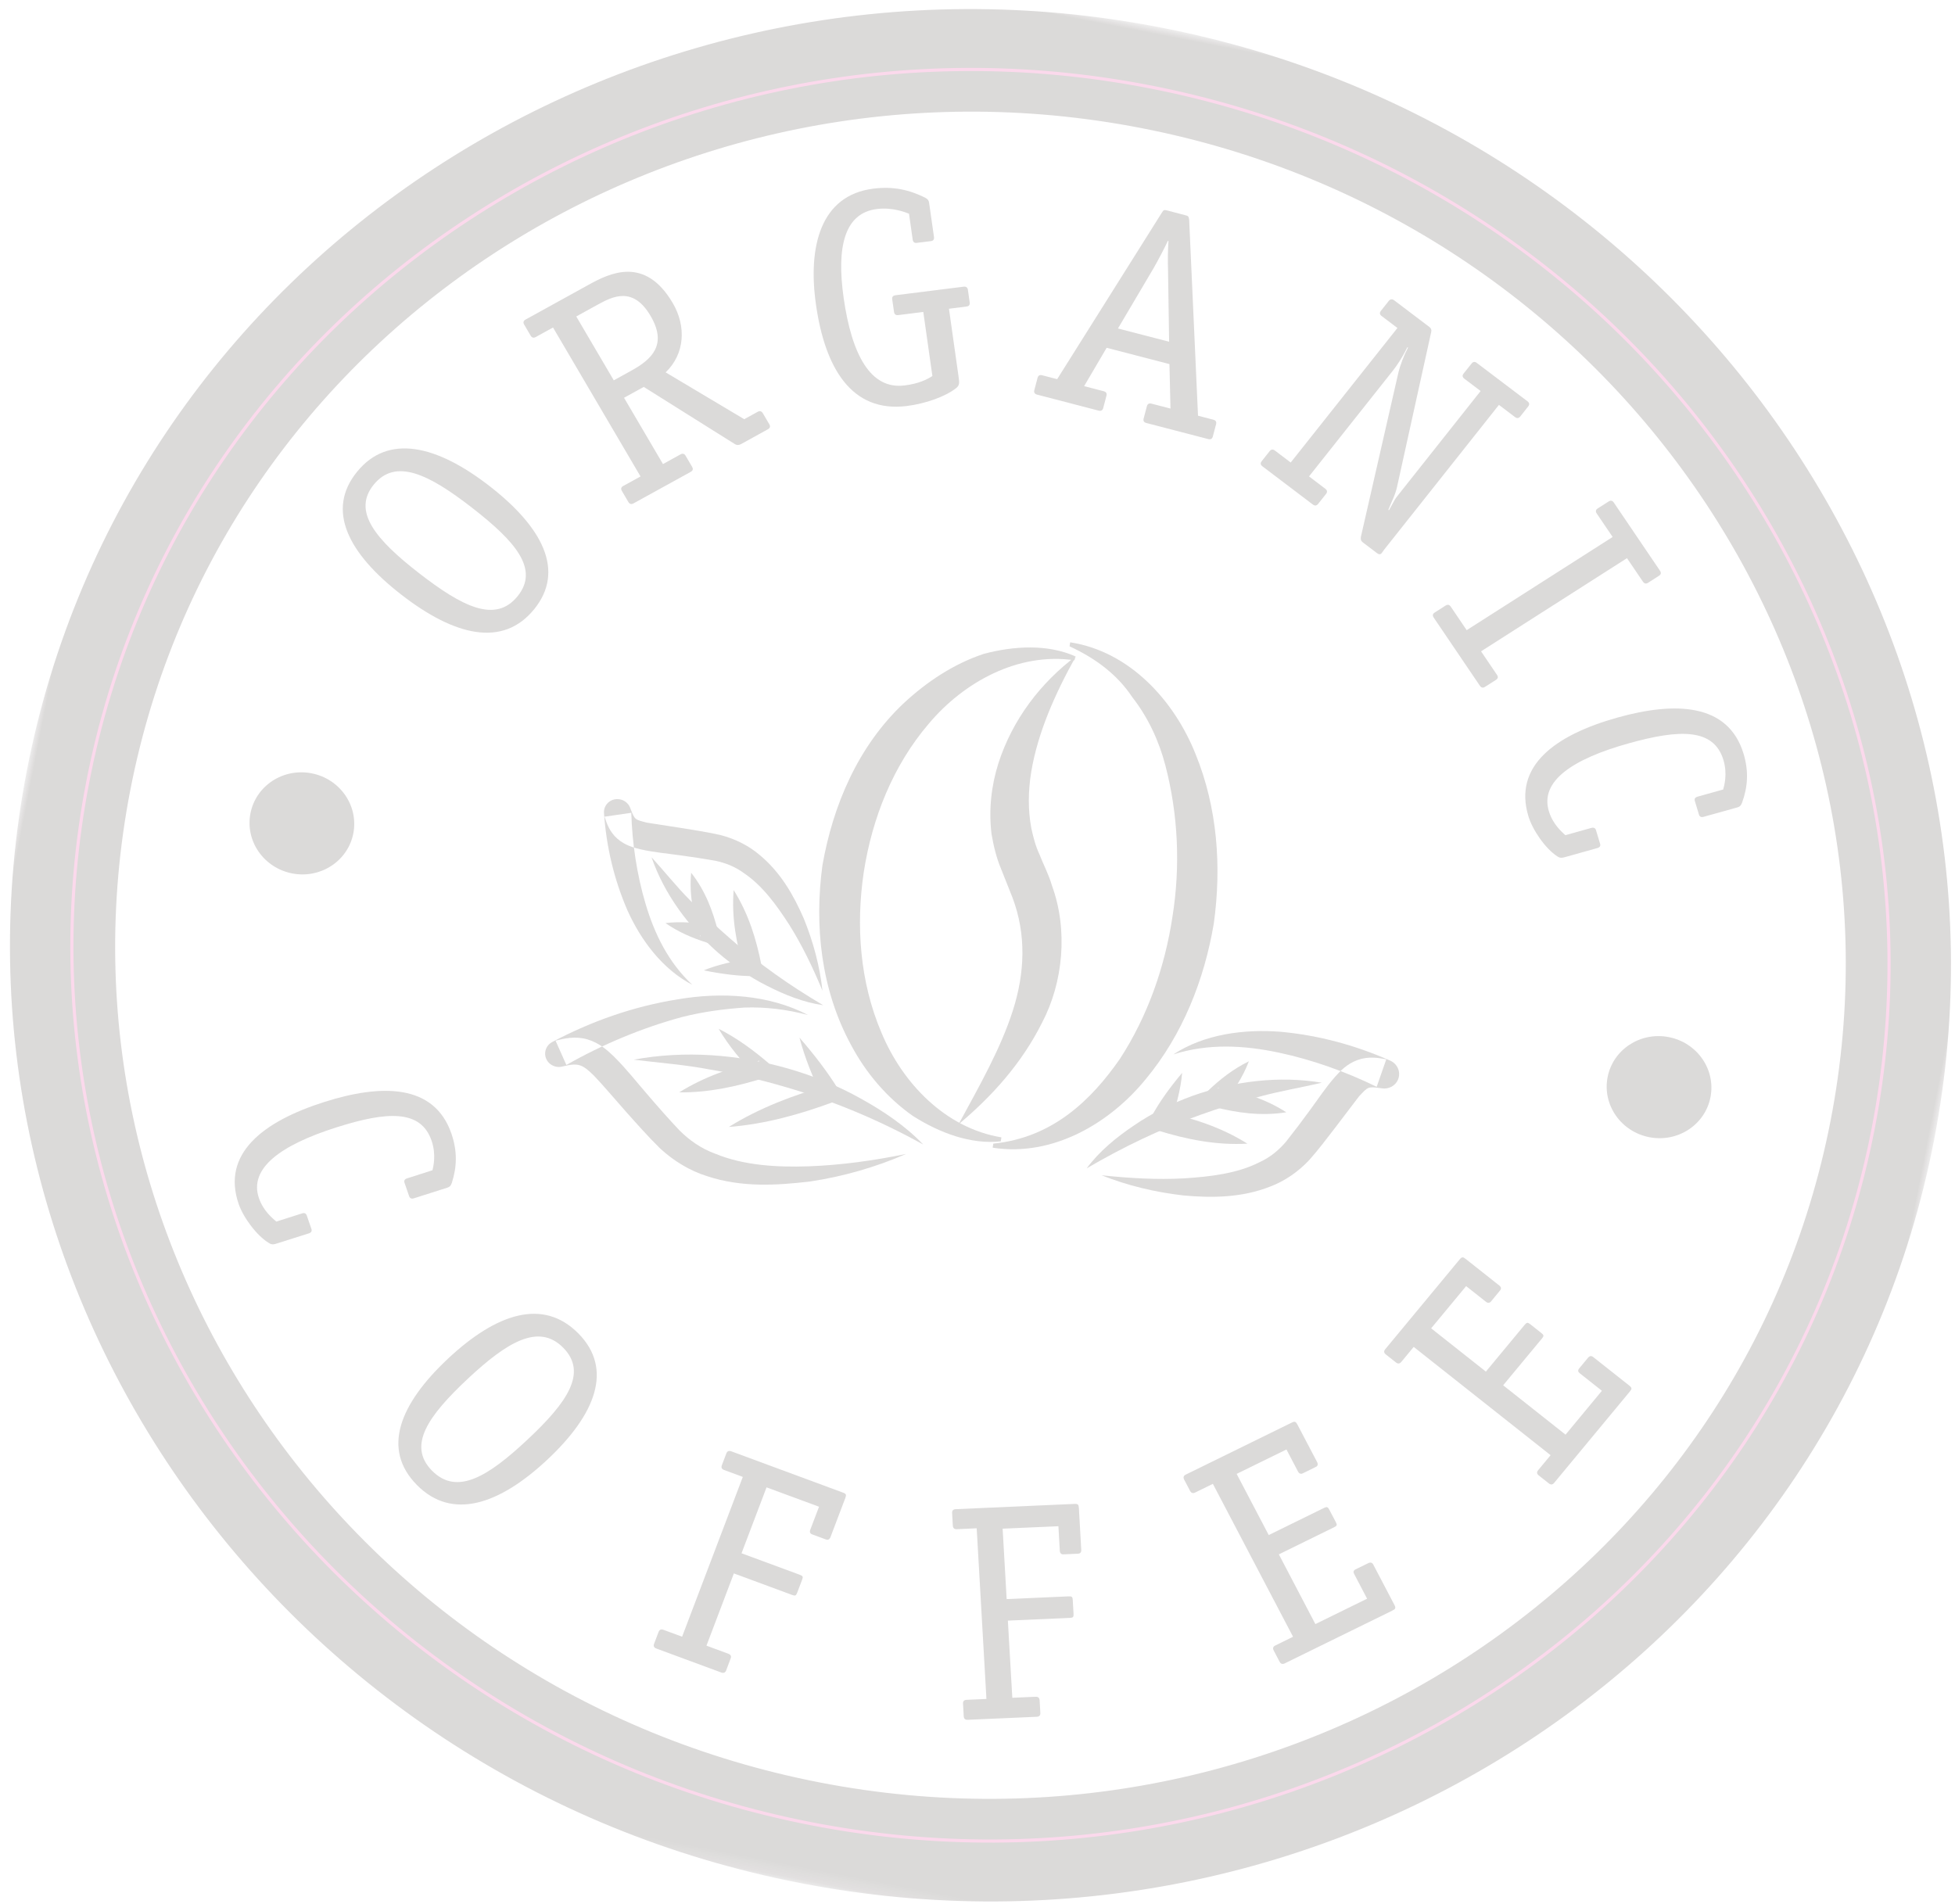 <?xml version="1.0" encoding="UTF-8"?> <svg xmlns="http://www.w3.org/2000/svg" xmlns:xlink="http://www.w3.org/1999/xlink" width="155px" height="151px" viewBox="0 0 155 151" version="1.1"><title>organic</title><defs><polygon id="path-1" points="0.001 1.921 154.025 1.921 154.025 151.8 0.001 151.8"></polygon></defs><g id="Page-1" stroke="none" stroke-width="1" fill="none" fill-rule="evenodd" opacity="0.15"><g id="Sumatra" transform="translate(-1083, -832)"><g id="Group" transform="translate(1083.731, 830.795)"><g id="Group-67" transform="translate(78, 77) rotate(11) translate(-78, -77) "><g id="Group-64" transform="translate(0, 0.279)"><g id="Group-3"><mask id="mask-2" fill="white"><use xlink:href="#path-1"></use></mask><g id="Clip-2"></g><path d="M77.013,10.044 C39.15,10.044 8.348,40.019 8.348,76.86 C8.348,113.703 39.15,143.676 77.013,143.676 C114.876,143.676 145.678,113.703 145.678,76.86 C145.678,40.019 114.876,10.044 77.013,10.044 M77.013,151.801 C34.547,151.801 0.001,118.182 0.001,76.86 C0.001,35.539 34.547,1.921 77.013,1.921 C119.479,1.921 154.025,35.539 154.025,76.86 C154.025,118.182 119.479,151.801 77.013,151.801" id="Fill-1" fill="#0E0400" mask="url(#mask-2)"></path></g><path d="M30.672,49.719 C26.801,47.761 23.966,46.986 22.671,49.411 C21.386,51.813 23.654,53.648 27.527,55.608 C31.42,57.575 34.244,58.374 35.551,55.927 C36.86,53.481 34.567,51.69 30.672,49.719 M37.041,56.682 C35.18,60.167 31.226,59.953 26.485,57.555 C21.723,55.148 19.329,52.121 21.181,48.658 C23.019,45.215 26.975,45.374 31.712,47.772 C36.453,50.168 38.892,53.219 37.041,56.682" id="Fill-4" fill="#0E0400"></path><path d="M41.012,36.625 C42.419,35.448 43.416,34.071 41.668,32.091 C39.857,30.036 38.44,31.125 37.354,32.032 L35.889,33.255 L39.776,37.659 L41.012,36.625 Z M52.545,38.724 C52.674,38.872 52.663,39.008 52.511,39.136 L50.648,40.695 C50.494,40.821 50.332,40.86 50.126,40.775 L42.208,37.717 L40.838,38.861 L44.872,43.432 L46.088,42.414 C46.24,42.288 46.382,42.299 46.511,42.447 L47.18,43.206 C47.311,43.353 47.302,43.492 47.148,43.619 L43.174,46.937 C43.022,47.064 42.88,47.053 42.751,46.906 L42.082,46.147 C41.951,46 41.962,45.861 42.113,45.736 L43.312,44.735 L34.248,34.465 L33.052,35.466 C32.898,35.594 32.758,35.583 32.627,35.435 L31.96,34.676 C31.829,34.529 31.838,34.39 31.992,34.263 L36.364,30.608 C37.827,29.385 40.305,27.476 43.196,30.751 C44.616,32.362 44.91,34.529 43.692,36.254 L50.517,38.711 L51.449,37.934 C51.602,37.807 51.742,37.818 51.874,37.965 L52.545,38.724 Z" id="Fill-6" fill="#0E0400"></path><path d="M66.511,32.031 C66.721,32.629 66.785,32.814 66.516,33.109 C65.837,33.897 64.413,34.75 62.966,35.225 C58.763,36.6 56.021,33.485 54.366,28.704 C52.846,24.316 53.064,20.127 57.077,18.813 C58.596,18.316 59.878,18.358 61.25,18.732 C61.519,18.824 61.585,18.93 61.639,19.095 L62.528,21.658 C62.591,21.843 62.528,21.966 62.362,22.021 L61.27,22.377 C61.103,22.432 60.977,22.371 60.911,22.186 L60.233,20.224 C59.923,20.169 58.847,19.955 57.66,20.345 C55.214,21.145 55.071,23.869 56.421,27.772 C57.902,32.046 59.889,34.508 62.478,33.659 C63.57,33.305 64.13,32.86 64.508,32.504 L62.83,27.653 L60.931,28.276 C60.741,28.337 60.615,28.276 60.552,28.093 L60.221,27.145 C60.158,26.962 60.221,26.837 60.411,26.775 L65.589,25.077 C65.779,25.017 65.903,25.077 65.969,25.262 L66.296,26.21 C66.362,26.395 66.299,26.518 66.106,26.579 L64.779,27.017 L66.511,32.031 Z" id="Fill-8" fill="#0E0400"></path><path d="M81.262,20.777 C81.086,20.007 80.921,19.116 80.839,18.425 L80.787,18.423 C80.649,19.002 80.328,20.058 80.111,20.705 L78.23,25.996 L82.413,26.253 L81.262,20.777 Z M87.249,32.963 C87.237,33.157 87.133,33.249 86.932,33.238 L81.872,32.923 C81.673,32.91 81.579,32.805 81.592,32.611 L81.658,31.612 C81.671,31.419 81.777,31.326 81.976,31.339 L83.53,31.434 L82.777,27.989 L77.642,27.67 L76.469,30.996 L78.072,31.095 C78.271,31.108 78.366,31.212 78.352,31.408 L78.287,32.409 C78.273,32.602 78.167,32.695 77.966,32.681 L72.935,32.367 C72.736,32.354 72.641,32.25 72.655,32.054 L72.72,31.058 C72.734,30.862 72.84,30.772 73.039,30.785 L74.267,30.86 L79.896,16.313 C79.989,16.074 80.014,16.052 80.29,16.067 L81.768,16.162 C81.967,16.173 82.042,16.179 82.126,16.452 L85.781,31.575 L87.034,31.654 C87.235,31.665 87.328,31.771 87.314,31.964 L87.249,32.963 Z" id="Fill-10" fill="#0E0400"></path><path d="M102.283,39.203 C102.148,39.465 102.145,39.738 101.766,39.551 L100.536,38.946 C100.357,38.858 100.301,38.75 100.289,38.552 L100.721,25.266 C100.746,24.567 100.895,23.74 101.101,23.073 L101.031,23.097 C100.782,24.012 100.499,24.666 100.251,25.145 L95.338,34.619 L96.792,35.334 C96.97,35.422 97.015,35.551 96.927,35.727 L96.464,36.618 C96.373,36.792 96.238,36.836 96.059,36.748 L91.56,34.539 C91.381,34.451 91.336,34.319 91.427,34.148 L91.89,33.255 C91.978,33.079 92.116,33.037 92.293,33.123 L93.703,33.816 L99.973,21.729 L98.562,21.036 C98.381,20.95 98.34,20.818 98.429,20.644 L98.892,19.751 C98.971,19.597 99.118,19.535 99.294,19.621 L102.428,21.159 C102.609,21.247 102.665,21.357 102.663,21.52 L102.347,34.097 C102.333,34.773 102.152,35.287 102.014,36.04 L102.082,36.018 C102.252,35.527 102.342,35.133 102.48,34.874 L107.402,25.376 L105.948,24.664 C105.77,24.576 105.722,24.446 105.815,24.27 L106.281,23.377 C106.369,23.203 106.502,23.159 106.681,23.249 L111.202,25.467 C111.381,25.555 111.426,25.684 111.336,25.86 L110.875,26.754 C110.784,26.927 110.646,26.971 110.47,26.883 L109.037,26.179 L102.283,39.203 Z" id="Fill-12" fill="#0E0400"></path><path d="M112.225,48.331 C112.085,48.468 111.94,48.468 111.802,48.327 L107.179,43.722 C107.037,43.581 107.039,43.445 107.184,43.309 L107.918,42.609 C108.058,42.475 108.201,42.475 108.341,42.613 L109.935,44.202 L119.885,34.74 L118.291,33.153 C118.151,33.015 118.151,32.876 118.296,32.74 L119.033,32.04 C119.175,31.904 119.318,31.906 119.456,32.045 L124.081,36.651 C124.221,36.79 124.219,36.929 124.074,37.063 L123.342,37.762 C123.2,37.901 123.057,37.899 122.917,37.758 L121.321,36.172 L111.373,45.632 L112.967,47.22 C113.109,47.359 113.107,47.497 112.962,47.632 L112.225,48.331 Z" id="Fill-14" fill="#0E0400"></path><path d="M121.092,60.343 C120.825,60.477 120.669,60.554 120.409,60.435 C119.374,60.022 118.094,58.772 117.556,57.754 C115.605,54.066 118.395,51.026 123.007,48.716 C127.239,46.597 131.388,45.918 133.351,49.627 C134.038,50.929 134.185,52.17 133.975,53.479 C133.925,53.752 133.823,53.831 133.667,53.91 L131.194,55.147 C131.017,55.235 130.882,55.195 130.803,55.043 L130.276,54.044 C130.194,53.895 130.24,53.763 130.414,53.673 L132.308,52.724 C132.329,52.441 132.428,51.457 131.879,50.419 C130.653,48.098 128.024,48.672 124.26,50.557 C120.138,52.621 117.902,54.839 119.069,57.047 C119.575,58.004 120.375,58.453 120.715,58.667 L122.63,57.707 C122.808,57.619 122.942,57.661 123.023,57.811 L123.55,58.81 C123.631,58.961 123.588,59.093 123.407,59.181 L121.092,60.343 Z" id="Fill-16" fill="#0E0400"></path><path d="M26.679,109.903 C26.419,110.046 26.265,110.132 26,110.026 C24.949,109.648 23.62,108.44 23.043,107.441 C20.956,103.822 23.631,100.681 28.16,98.21 C32.315,95.938 36.441,95.11 38.539,98.751 C39.276,100.03 39.473,101.264 39.312,102.584 C39.272,102.859 39.172,102.938 39.021,103.024 L36.593,104.35 C36.416,104.445 36.283,104.408 36.195,104.26 L35.629,103.279 C35.544,103.132 35.582,102.997 35.758,102.903 L37.617,101.884 C37.626,101.603 37.689,100.615 37.097,99.592 C35.785,97.317 33.179,97.984 29.482,100.005 C25.435,102.214 23.281,104.513 24.533,106.682 C25.076,107.617 25.892,108.04 26.24,108.242 L28.121,107.215 C28.295,107.118 28.431,107.158 28.517,107.305 L29.082,108.284 C29.168,108.434 29.129,108.568 28.953,108.665 L26.679,109.903 Z" id="Fill-18" fill="#0E0400"></path><path d="M49.1,121.395 C51.609,117.924 52.776,115.292 50.477,113.719 C48.202,112.162 46.032,114.107 43.52,117.58 C40.997,121.074 39.812,123.69 42.127,125.276 C44.445,126.86 46.577,124.889 49.1,121.395 M41.162,126.614 C37.861,124.354 38.603,120.568 41.675,116.315 C44.761,112.045 48.164,110.138 51.444,112.382 C54.704,114.613 54.017,118.408 50.945,122.658 C47.874,126.911 44.442,128.86 41.162,126.614" id="Fill-20" fill="#0E0400"></path><path d="M67.962,135.042 C68.158,135.075 68.242,135.187 68.208,135.379 L68.041,136.369 C68.005,136.558 67.889,136.641 67.69,136.608 L62.278,135.724 C62.079,135.691 61.995,135.579 62.029,135.385 L62.199,134.4 C62.233,134.206 62.35,134.127 62.547,134.16 L64.102,134.413 L66.409,121.059 L64.851,120.801 C64.652,120.773 64.57,120.658 64.602,120.467 L64.772,119.479 C64.806,119.288 64.923,119.209 65.118,119.239 L74.441,120.764 C74.715,120.806 74.751,120.885 74.706,121.151 L74.141,124.423 C74.107,124.616 73.991,124.698 73.82,124.669 L72.68,124.482 C72.508,124.456 72.427,124.343 72.459,124.15 L72.793,122.225 L68.414,121.512 L67.464,127.021 L72.312,127.811 C72.583,127.855 72.626,127.912 72.578,128.178 L72.395,129.236 C72.35,129.5 72.294,129.542 72.02,129.496 L67.173,128.704 L66.133,134.743 L67.962,135.042 Z" id="Fill-22" fill="#0E0400"></path><path d="M92.525,133.74 C92.719,133.694 92.841,133.766 92.889,133.956 L93.135,134.924 C93.185,135.115 93.11,135.232 92.916,135.28 L87.589,136.56 C87.395,136.609 87.275,136.536 87.225,136.349 L86.979,135.377 C86.929,135.188 87.003,135.069 87.198,135.023 L88.729,134.655 L85.389,121.519 L83.856,121.889 C83.662,121.937 83.54,121.864 83.492,121.677 L83.246,120.705 C83.196,120.514 83.269,120.399 83.463,120.349 L92.633,118.142 C92.902,118.076 92.968,118.135 93.035,118.395 L93.852,121.616 C93.899,121.805 93.829,121.924 93.659,121.963 L92.54,122.234 C92.371,122.276 92.249,122.203 92.199,122.014 L91.717,120.122 L87.413,121.156 L88.792,126.577 L93.558,125.431 C93.827,125.362 93.888,125.4 93.953,125.659 L94.218,126.702 C94.283,126.964 94.247,127.019 93.983,127.087 L89.212,128.233 L90.725,134.173 L92.525,133.74 Z" id="Fill-24" fill="#0E0400"></path><path d="M119.048,121.152 C119.233,121.383 119.204,121.467 118.989,121.632 L111.406,127.374 C111.248,127.495 111.103,127.475 110.983,127.323 L110.35,126.533 C110.228,126.379 110.244,126.241 110.404,126.122 L111.652,125.176 L103.097,114.486 L101.851,115.43 C101.693,115.549 101.553,115.531 101.429,115.379 L100.798,114.59 C100.676,114.433 100.692,114.297 100.848,114.178 L108.313,108.524 C108.532,108.361 108.616,108.388 108.786,108.601 L110.884,111.219 C111.003,111.375 110.988,111.512 110.85,111.615 L109.939,112.306 C109.801,112.409 109.661,112.394 109.536,112.24 L108.304,110.698 L104.797,113.353 L108.22,117.628 L112.1,114.689 C112.317,114.526 112.389,114.535 112.557,114.746 L113.237,115.595 C113.407,115.804 113.398,115.874 113.178,116.039 L109.299,118.976 L113.197,123.852 L116.839,121.093 L115.453,119.359 C115.344,119.225 115.342,119.102 115.5,118.981 L116.393,118.308 C116.552,118.187 116.692,118.204 116.8,118.341 L119.048,121.152 Z" id="Fill-26" fill="#0E0400"></path><path d="M134.006,100.532 C134.273,100.668 134.282,100.758 134.151,100.994 L129.643,109.248 C129.55,109.42 129.416,109.461 129.238,109.369 L128.329,108.9 C128.153,108.808 128.112,108.674 128.207,108.504 L128.948,107.147 L116.656,100.789 L115.917,102.146 C115.82,102.318 115.684,102.36 115.508,102.267 L114.601,101.799 C114.422,101.706 114.379,101.574 114.474,101.403 L118.912,93.278 C119.041,93.043 119.132,93.034 119.374,93.157 L122.387,94.717 C122.564,94.807 122.607,94.939 122.523,95.089 L121.985,96.083 C121.901,96.235 121.763,96.272 121.587,96.18 L119.817,95.265 L117.732,99.08 L122.647,101.621 L124.954,97.399 C125.087,97.163 125.152,97.141 125.397,97.269 L126.369,97.773 C126.613,97.898 126.636,97.962 126.507,98.2 L124.198,102.424 L129.801,105.323 L131.967,101.357 L129.973,100.327 C129.817,100.246 129.767,100.136 129.86,99.962 L130.389,98.992 C130.481,98.822 130.619,98.78 130.773,98.86 L134.006,100.532 Z" id="Fill-28" fill="#0E0400"></path><path d="M79.26,51.145 C84.08,50.96 88.28,54.161 90.711,57.951 C93.229,61.795 94.444,66.327 94.692,70.848 C94.805,75.371 93.953,79.982 91.749,84.004 C89.63,87.966 85.694,91.475 80.874,91.653 L80.86,91.328 C85.396,89.968 87.842,86.428 89.436,82.809 C90.941,79.082 91.541,75.01 91.373,70.971 C91.238,66.925 90.277,62.932 88.536,59.295 C87.661,57.472 86.456,55.806 84.921,54.473 C83.465,52.992 81.557,52.025 79.273,51.468 L79.26,51.145 Z" id="Fill-30" fill="#0E0400"></path><path d="M81.408,91.038 C79.127,91.744 76.533,91.308 74.189,90.393 C71.881,89.366 69.864,87.738 68.304,85.808 C65.114,81.945 63.628,77.063 63.353,72.248 C63.264,67.434 64.316,62.433 67.246,58.377 C68.706,56.379 70.524,54.582 72.717,53.347 C74.98,52.256 77.528,51.627 79.859,52.155 L79.873,52.478 C75.353,52.683 71.575,55.86 69.491,59.611 C67.336,63.404 66.511,67.815 66.671,72.122 C66.855,76.43 68.028,80.764 70.479,84.385 C72.855,87.967 76.875,90.849 81.397,90.717 L81.408,91.038 Z" id="Fill-32" fill="#0E0400"></path><path d="M75.423,92.46 C71.539,91.195 67.623,90.396 63.649,90.049 C61.668,89.868 59.672,89.798 57.669,89.846 C55.657,89.851 53.662,90.091 51.603,90.234 C55.415,88.729 59.658,88.232 63.789,88.592 C65.858,88.779 67.908,89.178 69.871,89.827 C71.833,90.465 73.753,91.276 75.423,92.46" id="Fill-34" fill="#0E0400"></path><path d="M74.231,93.45 C72.074,94.933 69.705,96.147 67.184,97.043 C64.654,97.852 61.948,98.559 59.086,98.191 C57.661,98.035 56.248,97.514 54.984,96.73 C53.854,95.978 52.834,95.193 51.783,94.394 C50.747,93.604 49.712,92.759 48.751,92.077 C47.679,91.371 47.343,91.296 46.203,91.824 L46.142,91.851 C45.604,92.102 44.96,91.877 44.704,91.356 C44.489,90.914 44.621,90.394 44.989,90.097 C47.768,87.853 50.797,86.087 54.127,84.868 C57.408,83.629 61.145,83.119 64.491,84.118 C62.757,84.006 61.064,84.124 59.427,84.503 C57.801,84.941 56.221,85.475 54.711,86.188 C51.731,87.653 48.903,89.554 46.445,91.664 L45.233,89.935 C45.878,89.635 46.687,89.261 47.704,89.354 C48.701,89.455 49.425,89.908 50.017,90.287 C51.2,91.079 52.147,91.915 53.171,92.713 C54.168,93.507 55.21,94.308 56.221,95.034 C57.143,95.657 58.206,96.139 59.393,96.323 C61.744,96.796 64.344,96.462 66.829,95.888 C69.334,95.307 71.807,94.46 74.231,93.45" id="Fill-36" fill="#0E0400"></path><path d="M57.747,86.543 C59.325,86.996 60.754,87.676 62.122,88.446 C62.459,88.635 62.574,89.056 62.379,89.383 C62.314,89.496 62.221,89.581 62.113,89.639 L62.061,89.667 C60.062,90.743 57.982,91.66 55.642,92.089 C57.36,90.486 59.336,89.368 61.396,88.413 L61.335,89.632 C60.051,88.739 58.823,87.758 57.747,86.543" id="Fill-38" fill="#0E0400"></path><path d="M64.174,86.01 C65.671,87.185 66.892,88.276 67.986,89.456 C68.241,89.731 68.219,90.155 67.936,90.404 L67.841,90.474 L67.794,90.503 C65.375,91.966 62.847,93.248 60.025,94.032 C62.148,92.06 64.563,90.589 67.088,89.299 L66.896,90.347 C65.813,88.93 64.855,87.429 64.174,86.01" id="Fill-40" fill="#0E0400"></path><path d="M65.53,83.129 C63.954,83.204 62.389,82.905 60.879,82.471 C59.362,82.051 57.913,81.409 56.55,80.628 C53.843,79.05 51.467,76.866 49.93,74.208 C51.182,75.139 52.317,76.116 53.558,76.96 C54.777,77.825 56.025,78.632 57.316,79.369 C59.887,80.87 62.602,82.089 65.53,83.129" id="Fill-42" fill="#0E0400"></path><path d="M65.252,82.008 C64.164,80.373 63.009,78.809 61.702,77.414 C60.398,76.046 58.985,74.732 57.37,74.05 C56.579,73.67 55.747,73.527 54.942,73.516 C54.008,73.531 53.005,73.571 52.032,73.63 C51.044,73.679 50.093,73.789 48.976,73.758 C48.426,73.731 47.734,73.701 47.004,73.291 C46.267,72.86 45.926,72.24 45.659,71.762 L47.682,71.054 C48.2,73.371 49.039,75.758 50.169,77.922 C51.304,80.098 52.808,82.124 55.033,83.519 C52.487,82.762 50.368,80.848 48.849,78.692 C47.341,76.486 46.265,74.099 45.562,71.492 C45.41,70.933 45.752,70.361 46.326,70.214 C46.798,70.093 47.278,70.297 47.52,70.682 L47.583,70.786 C48.067,71.562 48.065,71.52 49.032,71.586 L51.924,71.476 C52.937,71.446 53.918,71.404 54.965,71.437 C56.143,71.512 57.282,71.824 58.247,72.361 C60.208,73.415 61.569,75.027 62.704,76.671 C63.798,78.351 64.671,80.138 65.252,82.008" id="Fill-44" fill="#0E0400"></path><path d="M52.01,79.12 C53.228,78.733 54.429,78.617 55.625,78.608 L54.938,79.629 C54.097,78.161 53.421,76.612 53.249,74.815 C54.635,76.016 55.516,77.464 56.233,78.993 L56.265,79.059 C56.425,79.4 56.269,79.805 55.919,79.961 C55.799,80.014 55.668,80.031 55.546,80.016 C54.359,79.882 53.176,79.635 52.01,79.12" id="Fill-46" fill="#0E0400"></path><path d="M55.701,82.223 C56.701,81.567 57.978,81.002 59.303,80.579 L58.826,81.536 C57.847,79.666 57.065,77.713 56.818,75.521 C58.344,77.149 59.332,79.015 60.124,80.964 L60.151,81.03 C60.289,81.369 60.117,81.754 59.767,81.888 L59.649,81.921 C58.457,82.148 57.216,82.229 55.701,82.223" id="Fill-48" fill="#0E0400"></path><path d="M88.502,91.839 C89.239,90.301 90.347,88.968 91.563,87.758 C92.77,86.533 94.163,85.485 95.648,84.592 C98.628,82.834 102.049,81.706 105.51,81.616 C103.932,82.326 102.365,82.9 100.875,83.642 C99.379,84.357 97.923,85.125 96.517,85.969 C93.684,87.644 91.057,89.593 88.502,91.839" id="Fill-50" fill="#0E0400"></path><path d="M89.771,92.153 C91.973,91.961 94.139,91.673 96.215,91.15 C98.263,90.617 100.311,89.953 101.831,88.769 C102.62,88.215 103.194,87.498 103.619,86.739 C104.085,85.841 104.564,84.864 105.007,83.914 C105.466,82.946 105.851,81.987 106.459,80.939 C106.768,80.433 107.155,79.791 107.944,79.309 C108.753,78.83 109.558,78.825 110.171,78.819 L109.839,81.107 C107.245,80.403 104.417,79.967 101.661,79.925 C98.889,79.881 96.079,80.262 93.529,81.657 C95.604,79.63 98.62,78.603 101.571,78.271 C104.564,77.978 107.515,78.187 110.497,78.863 C111.134,79.008 111.532,79.633 111.383,80.253 C111.261,80.761 110.809,81.113 110.298,81.144 L110.162,81.151 C109.131,81.21 109.174,81.23 108.609,82.116 L107.225,84.921 C106.735,85.898 106.271,86.855 105.695,87.832 C105.012,88.912 104.11,89.834 103.072,90.474 C101.003,91.796 98.679,92.256 96.445,92.485 C94.191,92.659 91.948,92.566 89.771,92.153" id="Fill-52" fill="#0E0400"></path><path d="M99.506,81.056 C99.268,82.414 98.764,83.617 98.156,84.759 L97.482,83.577 C99.391,83.536 101.294,83.692 103.189,84.457 C101.267,85.153 99.361,85.243 97.455,85.135 L97.374,85.133 C96.947,85.109 96.621,84.754 96.644,84.339 C96.653,84.198 96.705,84.064 96.781,83.954 C97.532,82.898 98.387,81.899 99.506,81.056" id="Fill-54" fill="#0E0400"></path><path d="M94.487,82.964 C94.627,84.253 94.535,85.76 94.277,87.236 L93.562,86.29 C95.945,86.321 98.31,86.587 100.639,87.487 C98.213,88.096 95.832,88.072 93.465,87.817 L93.386,87.808 C92.975,87.764 92.676,87.403 92.724,87.003 L92.749,86.869 C93.14,85.621 93.696,84.4 94.487,82.964" id="Fill-56" fill="#0E0400"></path><path d="M79.92,52.138 C78.85,55.405 78.109,58.672 78.188,61.792 C78.235,63.345 78.504,64.834 79.045,66.194 C79.332,66.867 79.644,67.523 80.078,68.117 C80.437,68.702 81.116,69.555 81.516,70.345 C83.462,73.568 83.86,77.72 82.832,81.154 C81.869,84.634 80.049,87.659 77.865,90.35 C78.896,87.07 79.988,83.871 80.367,80.698 C80.745,77.524 80.261,74.541 78.645,71.907 L77.32,69.841 C76.773,69.03 76.377,68.145 76.033,67.239 C75.441,65.402 75.294,63.483 75.502,61.666 C75.936,58.019 77.58,54.732 79.92,52.138" id="Fill-58" fill="#0E0400"></path><path d="M26.36,76.861 C26.36,79.094 24.499,80.903 22.206,80.903 C19.909,80.903 18.051,79.094 18.051,76.861 C18.051,74.628 19.909,72.818 22.206,72.818 C24.499,72.818 26.36,74.628 26.36,76.861" id="Fill-60" fill="#0E0400"></path><path d="M135.975,76.861 C135.975,79.094 134.117,80.903 131.82,80.903 C129.525,80.903 127.665,79.094 127.665,76.861 C127.665,74.628 129.525,72.818 131.82,72.818 C134.117,72.818 135.975,74.628 135.975,76.861" id="Fill-62" fill="#0E0400"></path></g><path d="M77.013,147.296 C37.258,147.296 4.914,115.823 4.914,77.138 C4.914,38.454 37.258,6.983 77.013,6.983 C116.768,6.983 149.112,38.454 149.112,77.138 C149.112,115.823 116.768,147.296 77.013,147.296 Z" id="Stroke-65" stroke="#E5007D" stroke-width="0.25"></path></g></g></g></g></svg> 